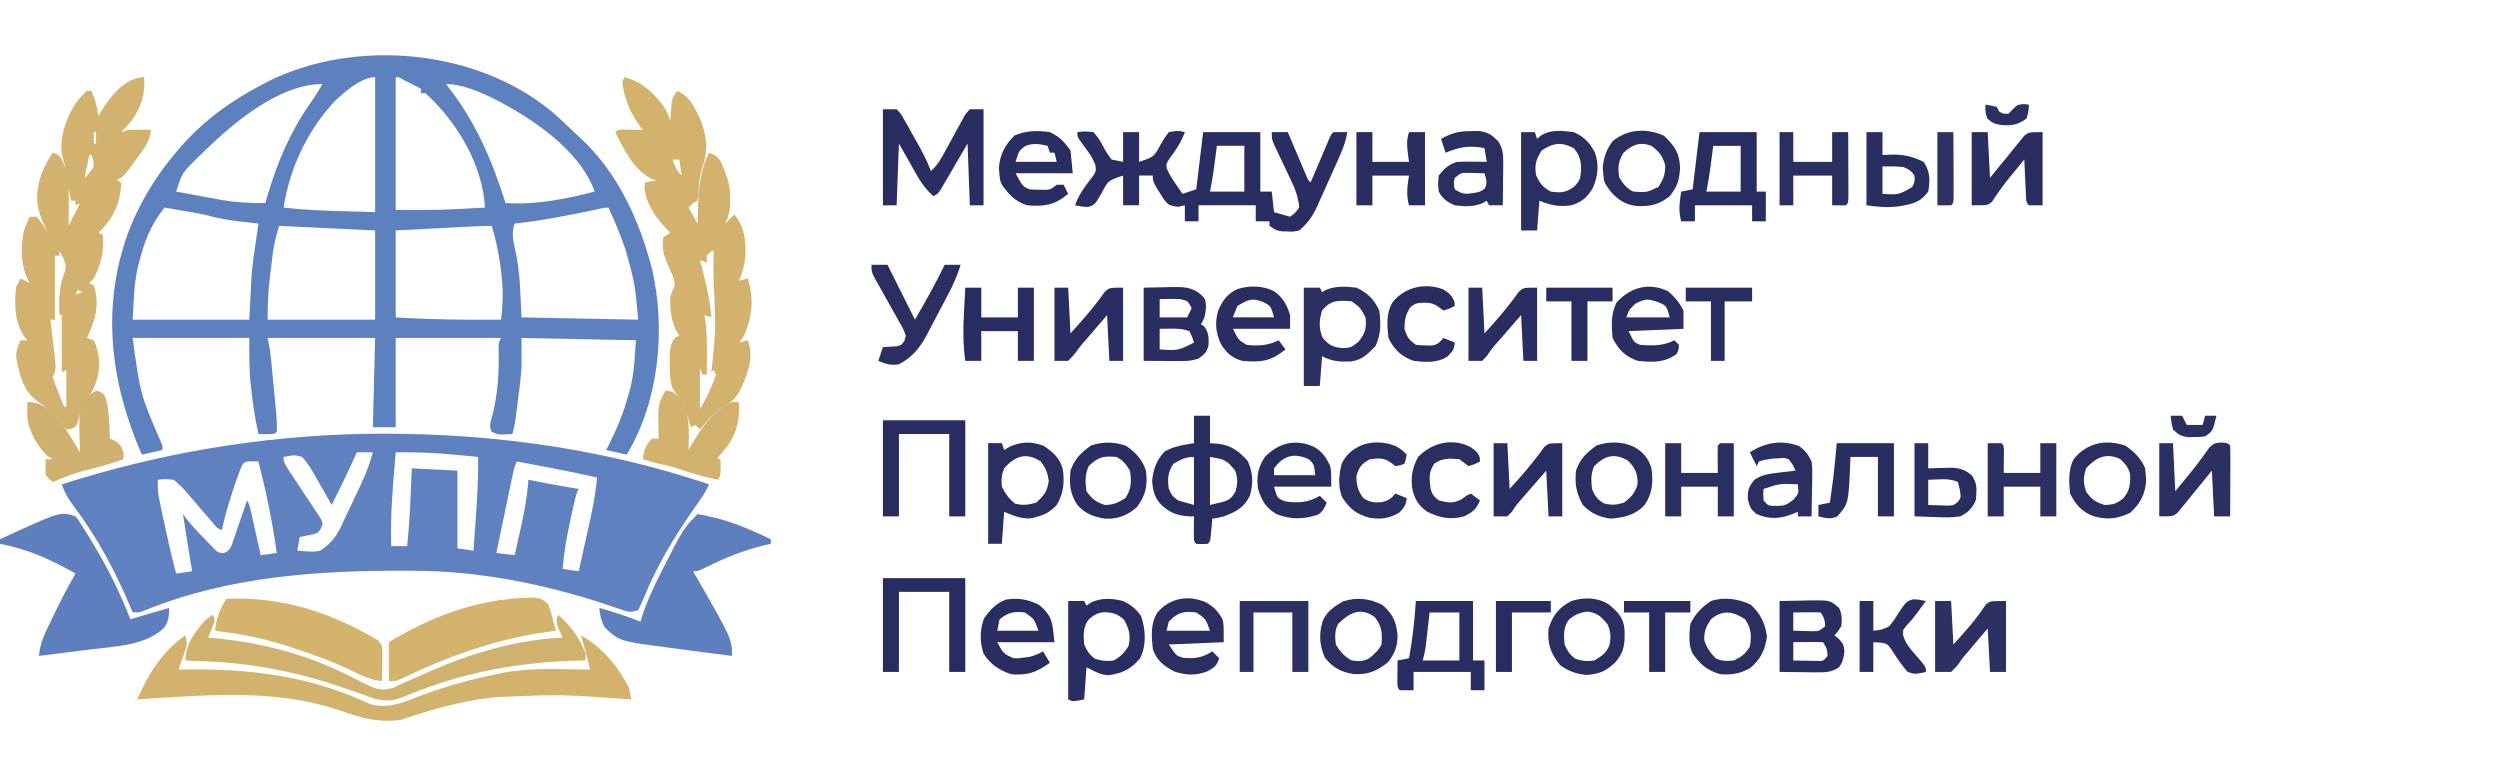 <svg width="102" height="32" viewBox="0 0 102 32" fill="none" xmlns="http://www.w3.org/2000/svg">
<path d="M22.538 4.573C22.875 4.866 23.196 5.173 23.518 5.483C23.585 5.544 23.652 5.606 23.721 5.669C25.129 6.989 25.992 8.783 26.504 10.616C26.536 10.729 26.568 10.843 26.601 10.959C27.172 13.432 26.892 16.354 25.571 18.549C25.294 18.487 25.016 18.425 24.731 18.362C24.773 18.281 24.814 18.201 24.857 18.118C25.191 17.452 25.459 16.79 25.652 16.07C25.671 16.002 25.69 15.933 25.71 15.863C25.881 15.19 25.892 14.604 25.944 13.882C23.634 13.836 23.634 13.836 21.278 13.789C21.278 14.189 21.278 14.59 21.278 15.002C21.264 15.208 21.245 15.413 21.22 15.618C21.208 15.717 21.195 15.817 21.183 15.92C21.17 16.019 21.157 16.119 21.144 16.221C21.125 16.375 21.125 16.375 21.106 16.532C21.004 17.343 21.004 17.343 20.905 17.709C20.32 17.742 20.32 17.742 20.059 17.615C19.939 17.359 20.017 17.195 20.094 16.933C20.319 16.047 20.368 15.116 20.342 14.207C20.345 13.976 20.345 13.976 20.438 13.789C19.021 13.789 17.605 13.789 16.145 13.789C16.145 14.99 16.145 16.191 16.145 17.429C15.837 17.429 15.529 17.429 15.212 17.429C15.243 16.227 15.273 15.026 15.305 13.789C13.858 13.789 12.41 13.789 10.919 13.789C10.95 13.943 10.98 14.097 11.012 14.256C11.038 14.476 11.061 14.697 11.083 14.918C11.089 14.98 11.095 15.043 11.101 15.107C11.114 15.238 11.126 15.37 11.139 15.501C11.158 15.701 11.178 15.902 11.197 16.102C11.21 16.23 11.222 16.358 11.234 16.487C11.245 16.602 11.257 16.718 11.268 16.837C11.288 17.099 11.305 17.353 11.292 17.615C11.199 17.709 11.199 17.709 10.866 17.714C10.761 17.712 10.655 17.71 10.546 17.709C10.409 17.111 10.321 16.515 10.254 15.906C10.246 15.836 10.238 15.765 10.229 15.692C10.162 15.049 10.172 14.447 10.172 13.789C8.602 13.789 7.031 13.789 5.413 13.789C5.723 16.094 5.723 16.094 6.626 18.175C6.626 18.237 6.626 18.298 6.626 18.362C6.21 18.454 6.21 18.454 5.786 18.549C4.467 15.52 4.1 12.364 5.326 9.236C5.772 8.173 6.353 7.208 7.093 6.323C7.209 6.184 7.209 6.184 7.328 6.042C8.288 4.929 9.434 4.104 10.732 3.43C10.816 3.386 10.9 3.342 10.987 3.297C14.553 1.557 19.446 2.002 22.538 4.573ZM16.145 3.15C16.145 4.936 16.145 6.722 16.145 8.563C17.967 8.571 17.967 8.571 19.785 8.469C19.696 6.72 18.638 4.964 17.358 3.803C17.297 3.803 17.235 3.803 17.172 3.803C17.172 3.742 17.172 3.68 17.172 3.617C17.018 3.539 16.864 3.461 16.711 3.383C16.625 3.34 16.54 3.297 16.452 3.252C16.264 3.143 16.264 3.143 16.145 3.15ZM13.646 4.139C12.538 5.338 11.817 6.862 11.572 8.469C12.368 8.566 13.163 8.592 13.964 8.615C14.406 8.629 14.849 8.642 15.305 8.656C15.305 6.839 15.305 5.022 15.305 3.15C14.729 3.15 14.039 3.768 13.646 4.139ZM18.198 3.43C18.23 3.47 18.262 3.51 18.294 3.551C19.411 4.991 20.086 6.557 20.625 8.283C21.851 8.366 23.079 8.122 24.264 7.816C23.638 6.086 21.653 4.785 20.07 3.986C19.499 3.72 18.831 3.43 18.198 3.43ZM8.207 6.294C8.118 6.38 8.118 6.38 8.028 6.469C7.433 7.055 7.433 7.055 7.186 7.816C7.513 7.877 7.839 7.937 8.166 7.997C8.258 8.014 8.349 8.031 8.444 8.049C9.441 8.235 9.441 8.235 10.452 8.289C10.524 8.288 10.595 8.287 10.668 8.286C10.72 8.285 10.772 8.284 10.826 8.283C10.852 8.192 10.878 8.102 10.905 8.009C11.316 6.618 11.834 5.387 12.67 4.196C12.845 3.946 13.006 3.694 13.159 3.43C11.331 3.43 9.415 5.105 8.207 6.294ZM6.719 8.469C6.156 9.142 5.878 9.884 5.669 10.727C5.654 10.786 5.639 10.845 5.623 10.906C5.459 11.623 5.46 12.284 5.413 13.042C6.983 13.042 8.554 13.042 10.172 13.042C10.203 12.426 10.234 11.81 10.266 11.176C10.309 10.792 10.353 10.414 10.412 10.033C10.431 9.898 10.431 9.898 10.451 9.761C10.482 9.548 10.513 9.336 10.546 9.123C10.447 9.111 10.347 9.1 10.245 9.088C10.112 9.073 9.979 9.057 9.846 9.041C9.781 9.034 9.716 9.026 9.649 9.019C9.255 8.971 8.88 8.898 8.497 8.797C8.157 8.712 7.811 8.656 7.466 8.598C7.394 8.585 7.321 8.573 7.247 8.56C7.071 8.53 6.895 8.499 6.719 8.469ZM24.261 8.565C23.176 8.788 22.099 9.003 20.998 9.123C20.829 9.555 20.983 10.004 21.072 10.441C21.23 11.286 21.231 12.063 21.278 12.949C22.849 12.98 24.419 13.011 26.037 13.042C25.907 11.584 25.907 11.584 25.536 10.231C25.509 10.152 25.481 10.074 25.453 9.993C25.27 9.473 25.055 8.97 24.824 8.469C24.635 8.469 24.445 8.527 24.261 8.565ZM11.386 9.216C11.264 9.642 11.171 9.986 11.119 10.414C11.107 10.513 11.095 10.613 11.083 10.715C11.071 10.817 11.059 10.919 11.047 11.024C11.028 11.176 11.028 11.176 11.009 11.331C10.94 11.914 10.919 12.448 10.919 13.042C12.366 13.042 13.814 13.042 15.305 13.042C15.305 11.841 15.305 10.64 15.305 9.403C14.012 9.341 12.718 9.28 11.386 9.216ZM18.961 9.257C18.841 9.263 18.841 9.263 18.718 9.269C18.461 9.283 18.204 9.296 17.947 9.309C17.773 9.318 17.599 9.327 17.425 9.336C16.998 9.358 16.572 9.381 16.145 9.403C16.145 10.573 16.145 11.743 16.145 12.949C17.578 13.041 19.003 13.053 20.438 13.042C20.52 12.425 20.535 11.853 20.461 11.234C20.453 11.158 20.444 11.082 20.436 11.003C20.363 10.394 20.241 9.805 20.065 9.216C19.696 9.216 19.329 9.238 18.961 9.257Z" fill="#5C81BE"/>
<path d="M5.88 3.15C5.937 3.817 5.753 4.399 5.357 4.942C5.225 5.096 5.086 5.244 4.946 5.39C5.039 5.359 5.131 5.329 5.226 5.297C5.388 5.29 5.549 5.289 5.71 5.291C5.794 5.292 5.879 5.293 5.965 5.294C6.029 5.295 6.093 5.296 6.16 5.297C6.115 5.77 5.88 6.065 5.605 6.434C5.563 6.493 5.52 6.552 5.477 6.612C5.04 7.21 5.04 7.21 4.76 7.35C4.852 7.396 4.852 7.396 4.946 7.443C4.921 8.217 4.673 8.815 4.135 9.383C4.075 9.439 4.075 9.439 4.013 9.496C4.105 9.543 4.105 9.543 4.2 9.59C4.243 10.262 4.138 10.762 3.826 11.363C3.765 11.425 3.703 11.486 3.64 11.55C3.732 11.596 3.732 11.596 3.826 11.643C4.083 12.413 3.885 13.079 3.546 13.789C3.639 13.82 3.731 13.851 3.826 13.883C4.098 14.454 4.104 15.081 3.896 15.673C3.797 15.91 3.693 16.088 3.546 16.303C3.342 16.616 3.256 16.897 3.164 17.256C3.08 17.429 3.08 17.429 2.884 17.5C2.826 17.507 2.767 17.515 2.707 17.522C2.661 17.468 2.616 17.414 2.569 17.358C2.256 16.993 1.963 16.667 1.563 16.396C0.936 15.946 0.804 15.323 0.663 14.593C0.652 14.311 0.719 14.135 0.84 13.883C0.932 13.883 1.025 13.883 1.12 13.883C1.078 13.835 1.035 13.786 0.992 13.737C0.593 13.138 0.586 12.435 0.653 11.736C0.748 11.516 0.748 11.516 0.84 11.363C0.963 11.425 1.086 11.486 1.213 11.55C1.184 11.496 1.156 11.442 1.126 11.386C0.837 10.774 0.83 9.993 0.996 9.344C1.061 9.174 1.136 9.008 1.213 8.843C1.306 8.843 1.398 8.843 1.493 8.843C1.623 8.986 1.623 8.986 1.744 9.17C1.785 9.23 1.826 9.291 1.868 9.354C1.898 9.401 1.929 9.448 1.96 9.496C1.926 9.43 1.893 9.363 1.858 9.295C1.466 8.486 1.413 7.968 1.686 7.112C1.808 6.793 1.965 6.518 2.147 6.23C2.427 6.323 2.427 6.323 2.578 6.621C2.821 7.2 2.812 7.795 2.806 8.412C2.805 8.489 2.805 8.567 2.804 8.647C2.803 8.837 2.802 9.027 2.8 9.216C2.954 8.908 3.108 8.601 3.266 8.283C3.174 8.329 3.174 8.329 3.08 8.377C3.08 8.315 3.08 8.253 3.08 8.19C3.018 8.19 2.957 8.19 2.893 8.19C2.874 8.079 2.855 7.967 2.835 7.853C2.81 7.706 2.784 7.56 2.759 7.414C2.746 7.341 2.734 7.267 2.721 7.192C2.702 7.086 2.702 7.086 2.684 6.978C2.672 6.913 2.661 6.848 2.649 6.781C2.613 6.584 2.613 6.584 2.52 6.323C2.433 5.541 2.701 4.792 3.136 4.141C3.284 3.961 3.284 3.961 3.546 3.71C3.608 3.71 3.67 3.71 3.733 3.71C3.883 4.051 3.962 4.368 4.013 4.737C4.059 4.657 4.059 4.657 4.106 4.576C4.48 3.97 5.088 3.15 5.88 3.15ZM3.826 5.39C3.826 5.544 3.826 5.698 3.826 5.857C3.857 5.857 3.888 5.857 3.92 5.857C3.92 5.703 3.92 5.549 3.92 5.39C3.889 5.39 3.858 5.39 3.826 5.39ZM3.733 5.95C3.826 6.23 3.826 6.23 3.826 6.23L3.733 5.95ZM3.64 6.323C3.578 6.631 3.517 6.939 3.453 7.257C3.655 7.052 3.655 7.052 3.826 6.79C3.814 6.533 3.814 6.533 3.733 6.323C3.702 6.323 3.671 6.323 3.64 6.323ZM3.36 7.257C3.453 7.443 3.453 7.443 3.453 7.443L3.36 7.257ZM3.173 7.723C3.266 7.91 3.266 7.91 3.266 7.91L3.173 7.723ZM2.613 9.496C2.707 9.776 2.707 9.776 2.707 9.776L2.613 9.496ZM2.053 9.776C2.147 10.056 2.147 10.056 2.147 10.056L2.053 9.776ZM2.52 9.963C2.613 10.15 2.613 10.15 2.613 10.15L2.52 9.963ZM2.147 10.15C2.24 10.43 2.24 10.43 2.24 10.43L2.147 10.15ZM2.427 10.243C2.427 10.305 2.427 10.366 2.427 10.43C2.365 10.43 2.303 10.43 2.24 10.43C2.24 11.292 2.24 12.154 2.24 13.043C2.178 13.043 2.117 13.043 2.053 13.043C2.067 13.151 2.08 13.259 2.094 13.37C2.112 13.514 2.129 13.657 2.147 13.801C2.155 13.872 2.164 13.943 2.174 14.016C2.3 15.068 2.3 15.068 2.147 15.376C2.215 15.585 2.292 15.79 2.374 15.994C2.44 16.16 2.44 16.16 2.508 16.33C2.543 16.416 2.577 16.501 2.613 16.589C2.644 16.589 2.675 16.589 2.707 16.589C2.707 16.096 2.707 15.604 2.707 15.096C2.614 15.142 2.614 15.142 2.52 15.189C2.52 14.419 2.52 13.649 2.52 12.856C2.489 12.856 2.458 12.856 2.427 12.856C2.397 12.211 2.403 11.669 2.654 11.068C2.747 10.762 2.566 10.512 2.427 10.243ZM1.493 11.829C1.587 12.016 1.587 12.016 1.587 12.016L1.493 11.829ZM3.173 11.829C3.142 11.891 3.112 11.953 3.08 12.016C3.172 11.985 3.265 11.955 3.36 11.923C3.298 11.892 3.237 11.861 3.173 11.829ZM2.52 12.669C2.613 12.856 2.613 12.856 2.613 12.856L2.52 12.669ZM2.986 14.256C2.986 14.536 2.986 14.536 2.986 14.536V14.256ZM2.8 14.536C2.893 14.723 2.893 14.723 2.893 14.723L2.8 14.536ZM2.707 14.816C2.8 15.002 2.8 15.002 2.8 15.002L2.707 14.816ZM2.053 15.002C2.147 15.189 2.147 15.189 2.147 15.189L2.053 15.002ZM2.707 16.682C2.8 16.869 2.8 16.869 2.8 16.869L2.707 16.682ZM2.8 17.056C2.893 17.336 2.893 17.336 2.893 17.336L2.8 17.056Z" fill="#D2B26E"/>
<path d="M25.477 3.15C26.193 3.311 26.751 3.863 27.157 4.457C27.274 4.719 27.274 4.719 27.344 4.924C27.349 4.859 27.353 4.795 27.358 4.729C27.365 4.645 27.372 4.561 27.379 4.474C27.386 4.391 27.392 4.308 27.399 4.222C27.437 3.99 27.437 3.99 27.624 3.71C28.137 3.914 28.321 4.356 28.557 4.83C28.86 5.601 28.908 6.152 28.625 6.928C28.524 7.277 28.509 7.624 28.493 7.986C28.478 8.087 28.478 8.087 28.464 8.19C28.372 8.236 28.372 8.236 28.277 8.283C28.216 8.345 28.154 8.406 28.091 8.47C28.214 8.685 28.337 8.901 28.464 9.123C28.468 8.939 28.468 8.939 28.471 8.751C28.497 7.855 28.526 7.051 28.93 6.23C29.172 6.324 29.284 6.383 29.419 6.609C29.448 6.682 29.478 6.755 29.508 6.831C29.538 6.904 29.568 6.977 29.599 7.052C29.737 7.415 29.785 7.697 29.788 8.085C29.789 8.181 29.791 8.277 29.792 8.376C29.77 8.662 29.704 8.865 29.584 9.123C29.707 9 29.83 8.877 29.957 8.75C30.392 9.273 30.456 9.888 30.4 10.552C30.358 10.877 30.292 11.161 30.144 11.456C30.328 11.41 30.328 11.41 30.517 11.363C30.75 12.187 30.712 12.871 30.371 13.661C30.237 13.883 30.237 13.883 30.144 13.976C30.328 13.93 30.328 13.93 30.517 13.883C30.755 14.595 30.53 15.178 30.237 15.842C30.055 16.197 29.898 16.377 29.555 16.577C29.133 16.842 28.862 17.131 28.557 17.522C28.465 17.43 28.465 17.43 28.371 17.336C28.309 17.366 28.247 17.397 28.184 17.429C28.161 17.354 28.139 17.278 28.115 17.2C27.885 16.464 27.885 16.464 27.437 15.842C27.327 15.512 27.327 15.212 27.326 14.868C27.325 14.745 27.324 14.622 27.323 14.495C27.342 14.194 27.36 14.033 27.531 13.789C27.623 13.743 27.623 13.743 27.717 13.696C27.673 13.625 27.629 13.553 27.583 13.48C27.371 13.056 27.33 12.579 27.344 12.11C27.401 11.952 27.463 11.796 27.531 11.643C27.531 11.37 27.409 11.173 27.297 10.925C27.11 10.482 26.981 10.161 27.064 9.683C27.203 9.591 27.203 9.591 27.344 9.496C27.301 9.452 27.258 9.408 27.214 9.363C26.743 8.854 26.352 8.334 26.294 7.624C26.302 7.564 26.309 7.505 26.317 7.443C26.548 7.397 26.548 7.397 26.784 7.35C26.721 7.335 26.657 7.319 26.592 7.303C25.843 6.921 25.467 6.113 25.104 5.39C25.198 5.297 25.198 5.297 25.431 5.288C25.525 5.289 25.62 5.29 25.717 5.291C25.811 5.292 25.906 5.293 26.003 5.294C26.112 5.295 26.112 5.295 26.224 5.297C26.187 5.249 26.15 5.202 26.111 5.152C25.7 4.588 25.481 4.032 25.384 3.337C25.415 3.275 25.446 3.214 25.477 3.15ZM27.437 5.67C27.531 6.043 27.531 6.043 27.531 6.043L27.437 5.67ZM27.531 6.137C27.624 6.417 27.624 6.417 27.624 6.417L27.531 6.137ZM27.437 6.51C27.538 6.782 27.603 6.956 27.811 7.163C27.78 6.948 27.749 6.732 27.717 6.51C27.625 6.51 27.532 6.51 27.437 6.51ZM27.811 7.163C27.904 7.35 27.904 7.35 27.904 7.35L27.811 7.163ZM27.904 7.35C27.997 7.537 27.997 7.537 27.997 7.537L27.904 7.35ZM28.091 7.817C28.184 8.003 28.184 8.003 28.184 8.003L28.091 7.817ZM28.557 9.31C28.651 9.59 28.651 9.59 28.651 9.59L28.557 9.31ZM29.21 9.683C29.304 9.963 29.304 9.963 29.304 9.963L29.21 9.683ZM29.117 9.963C29.21 10.243 29.21 10.243 29.21 10.243L29.117 9.963ZM28.744 10.15C28.837 10.43 28.837 10.43 28.837 10.43L28.744 10.15ZM29.024 10.243C28.962 10.305 28.901 10.366 28.837 10.43C28.837 10.522 28.837 10.614 28.837 10.71C28.745 10.679 28.652 10.648 28.557 10.616C28.583 10.714 28.609 10.812 28.636 10.913C28.812 11.592 28.974 12.248 29.024 12.949C28.931 12.919 28.839 12.888 28.744 12.856C28.759 12.962 28.775 13.068 28.791 13.177C28.87 13.875 28.845 14.581 28.837 15.283C28.776 15.283 28.714 15.283 28.651 15.283C28.604 15.144 28.604 15.144 28.557 15.002C28.557 15.557 28.557 16.111 28.557 16.682C28.742 16.406 28.865 16.142 28.995 15.837C29.037 15.737 29.08 15.638 29.124 15.536C29.153 15.452 29.181 15.369 29.21 15.283C29.18 15.221 29.149 15.159 29.117 15.096C29.071 15.142 29.071 15.142 29.024 15.189C29.03 15.131 29.036 15.073 29.043 15.013C29.197 13.533 29.197 13.533 29.145 12.051C29.092 11.45 29.11 10.846 29.117 10.243C29.086 10.243 29.056 10.243 29.024 10.243ZM28.464 10.43C28.557 10.616 28.557 10.616 28.557 10.616L28.464 10.43ZM29.864 11.643C29.864 11.923 29.864 11.923 29.864 11.923V11.643ZM28.277 14.349C28.371 14.536 28.371 14.536 28.371 14.536L28.277 14.349ZM28.371 14.536C28.464 14.723 28.464 14.723 28.464 14.723L28.371 14.536ZM28.464 14.723C28.557 14.909 28.557 14.909 28.557 14.909L28.464 14.723ZM29.21 14.909C29.304 15.096 29.304 15.096 29.304 15.096L29.21 14.909ZM28.464 16.776C28.557 16.962 28.557 16.962 28.557 16.962L28.464 16.776Z" fill="#D2B26D"/>
<path d="M7.559 25.922C7.679 26.282 7.597 26.426 7.472 26.779C7.436 26.881 7.401 26.982 7.364 27.087C7.336 27.164 7.308 27.242 7.279 27.322C7.379 27.32 7.379 27.32 7.481 27.317C10.13 27.267 12.669 27.572 15.092 28.724C15.834 28.943 16.505 28.645 17.195 28.372C18.198 27.991 19.201 27.721 20.251 27.508C20.358 27.485 20.465 27.462 20.576 27.439C21.725 27.232 22.915 27.305 24.078 27.322C23.939 26.76 23.939 26.76 23.786 26.202C23.745 26.063 23.745 26.063 23.704 25.922C24.572 26.409 25.215 27.187 25.664 28.068C25.698 28.223 25.729 28.379 25.757 28.535C25.607 28.526 25.607 28.526 25.453 28.516C22.851 28.328 22.851 28.328 20.251 28.442C20.18 28.449 20.108 28.457 20.035 28.465C18.755 28.614 17.551 28.968 16.332 29.375C15.574 29.47 14.957 29.351 14.243 29.112C14.167 29.087 14.09 29.061 14.011 29.035C13.897 28.996 13.897 28.996 13.78 28.957C11.651 28.248 9.307 28.294 7.093 28.442C6.936 28.451 6.779 28.46 6.622 28.469C6.281 28.489 5.94 28.511 5.599 28.535C6.061 27.487 6.599 26.599 7.559 25.922Z" fill="#D2B26D"/>
<path d="M43.955 5.39C44.258 5.355 44.258 5.355 44.609 5.39C44.819 5.632 44.819 5.632 44.994 5.944C45.16 6.253 45.16 6.253 45.355 6.51C45.586 6.556 45.586 6.556 45.822 6.603C45.822 6.203 45.822 5.802 45.822 5.39C46.037 5.39 46.253 5.39 46.475 5.39C46.475 5.79 46.475 6.191 46.475 6.603C47.082 6.401 47.082 6.401 47.356 5.892C47.519 5.612 47.519 5.612 47.688 5.39C48.056 5.326 48.056 5.326 48.342 5.39C48.189 5.813 47.968 6.133 47.702 6.493C47.578 6.686 47.578 6.686 47.607 6.881C47.706 7.112 47.831 7.306 47.974 7.513C48.025 7.588 48.076 7.662 48.129 7.739C48.168 7.795 48.208 7.852 48.248 7.91C48.433 7.848 48.618 7.786 48.808 7.723C48.947 6.568 48.947 6.568 49.088 5.39C49.858 5.39 50.628 5.39 51.421 5.39C51.421 6.191 51.421 6.991 51.421 7.816C51.575 7.816 51.729 7.816 51.888 7.816C51.934 8.232 51.934 8.232 51.981 8.656C52.197 8.718 52.412 8.779 52.635 8.843C52.839 8.693 52.839 8.693 53.008 8.47C52.975 8.063 52.855 7.74 52.681 7.375C52.635 7.277 52.589 7.179 52.541 7.078C52.493 6.977 52.445 6.876 52.395 6.772C52.3 6.571 52.204 6.369 52.109 6.167C52.067 6.079 52.024 5.99 51.981 5.898C51.888 5.67 51.888 5.67 51.888 5.39C52.103 5.39 52.319 5.39 52.541 5.39C52.566 5.449 52.591 5.508 52.617 5.568C52.729 5.834 52.842 6.099 52.955 6.364C52.995 6.457 53.034 6.549 53.074 6.645C53.112 6.733 53.15 6.821 53.188 6.912C53.223 6.994 53.258 7.075 53.293 7.159C53.366 7.345 53.366 7.345 53.474 7.443C53.499 7.384 53.524 7.325 53.55 7.265C53.663 6.999 53.776 6.734 53.889 6.469C53.928 6.376 53.967 6.284 54.008 6.188C54.045 6.1 54.083 6.012 54.121 5.921C54.173 5.799 54.173 5.799 54.227 5.674C54.314 5.483 54.314 5.483 54.408 5.39C54.594 5.386 54.781 5.386 54.968 5.39C54.906 5.81 54.749 6.175 54.575 6.559C54.545 6.626 54.516 6.693 54.485 6.761C54.422 6.902 54.358 7.042 54.295 7.182C54.198 7.395 54.103 7.609 54.008 7.823C53.947 7.96 53.885 8.097 53.823 8.233C53.795 8.297 53.767 8.36 53.738 8.426C53.554 8.827 53.35 9.112 53.008 9.403C52.768 9.455 52.768 9.455 52.529 9.444C52.45 9.442 52.371 9.44 52.29 9.437C52.075 9.403 52.075 9.403 51.795 9.216C51.795 9.155 51.795 9.093 51.795 9.03C51.61 9.03 51.425 9.03 51.235 9.03C51.235 8.814 51.235 8.598 51.235 8.376C50.465 8.376 49.695 8.376 48.901 8.376C48.901 8.592 48.901 8.807 48.901 9.03C48.717 9.03 48.532 9.03 48.342 9.03C48.342 8.814 48.342 8.598 48.342 8.376C48.247 8.397 48.153 8.419 48.056 8.44C47.688 8.376 47.688 8.376 47.499 8.154C47.035 7.427 47.035 7.427 47.035 7.163C46.85 7.163 46.666 7.163 46.475 7.163C46.475 7.563 46.475 7.964 46.475 8.376C46.26 8.376 46.044 8.376 45.822 8.376C45.822 7.976 45.822 7.576 45.822 7.163C45.215 7.364 45.215 7.364 44.947 7.875C44.665 8.358 44.665 8.358 44.401 8.444C44.194 8.44 44.194 8.44 43.862 8.376C44.023 7.92 44.279 7.588 44.575 7.21C44.722 6.987 44.722 6.987 44.695 6.744C44.593 6.466 44.454 6.263 44.276 6.026C43.955 5.595 43.955 5.595 43.955 5.39ZM49.648 5.95C49.636 6.045 49.623 6.141 49.611 6.24C49.594 6.367 49.577 6.494 49.561 6.621C49.553 6.683 49.544 6.746 49.536 6.811C49.491 7.15 49.435 7.48 49.368 7.816C49.83 7.816 50.292 7.816 50.768 7.816C50.768 7.2 50.768 6.584 50.768 5.95C50.398 5.95 50.029 5.95 49.648 5.95Z" fill="#292D61"/>
<path d="M28.464 20.975C28.688 21.014 28.903 21.06 29.123 21.115C29.189 21.131 29.255 21.147 29.323 21.164C30.068 21.36 30.756 21.672 31.45 22.001C31.45 22.063 31.45 22.124 31.45 22.188C31.326 22.215 31.326 22.215 31.2 22.243C30.335 22.452 29.576 22.761 28.78 23.157C28.464 23.308 28.464 23.308 28.277 23.308C28.337 23.411 28.397 23.513 28.458 23.619C29.864 26.072 29.864 26.072 29.864 26.761C29.147 26.672 28.432 26.579 27.716 26.482C27.57 26.462 27.423 26.442 27.276 26.423C25.282 26.165 25.282 26.165 24.678 25.606C24.529 25.333 24.48 25.109 24.451 24.801C25.021 24.966 25.578 25.146 26.131 25.361C26.145 25.312 26.16 25.263 26.175 25.212C26.361 24.623 26.606 24.08 26.883 23.529C26.928 23.44 26.972 23.351 27.018 23.259C27.894 21.544 27.894 21.544 28.464 20.975Z" fill="#5E7FBE"/>
<path d="M3.08 21.068C3.21 21.23 3.21 21.23 3.343 21.444C3.392 21.523 3.442 21.602 3.493 21.683C3.571 21.812 3.571 21.812 3.651 21.943C3.705 22.03 3.759 22.118 3.814 22.208C4.403 23.183 4.908 24.205 5.319 25.268C5.379 25.25 5.439 25.232 5.501 25.213C5.968 25.072 6.436 24.934 6.906 24.801C6.9 25.109 6.883 25.358 6.697 25.613C5.924 26.347 4.719 26.368 3.715 26.493C3.592 26.509 3.468 26.524 3.344 26.54C3.007 26.584 2.67 26.626 2.333 26.668C2.18 26.687 2.027 26.706 1.873 26.725C1.779 26.737 1.684 26.749 1.587 26.761C1.635 26.196 1.878 25.74 2.123 25.239C2.163 25.155 2.203 25.071 2.245 24.984C2.505 24.446 2.783 23.921 3.08 23.401C2.087 22.835 1.134 22.402 0 22.188C0 22.127 0 22.065 0 22.001C2.463 20.863 2.463 20.863 3.08 21.068Z" fill="#5E7FBE"/>
<path d="M8.679 25.081C8.773 25.268 8.773 25.268 8.72 25.449C8.693 25.516 8.666 25.584 8.638 25.653C8.612 25.72 8.585 25.788 8.557 25.858C8.536 25.909 8.514 25.961 8.493 26.014C8.584 26.022 8.676 26.03 8.771 26.039C10.612 26.218 12.389 26.662 14.051 27.48C14.142 27.524 14.233 27.568 14.326 27.613C14.504 27.7 14.682 27.79 14.857 27.882C15.266 28.081 15.556 28.216 16.002 28.075C16.145 28.014 16.286 27.949 16.425 27.881C16.591 27.809 16.758 27.737 16.924 27.666C17.102 27.586 17.28 27.506 17.457 27.426C19.202 26.658 21.04 26.102 22.958 26.014C22.91 25.912 22.861 25.81 22.812 25.705C22.678 25.361 22.678 25.361 22.771 25.081C23.294 25.536 23.644 26.016 23.891 26.668C23.891 26.76 23.891 26.852 23.891 26.948C23.708 26.951 23.708 26.951 23.521 26.955C21.33 27.016 19.185 27.375 17.134 28.165C17.051 28.196 16.969 28.228 16.883 28.26C16.727 28.32 16.572 28.383 16.418 28.448C15.811 28.683 15.432 28.58 14.839 28.347C14.671 28.289 14.504 28.231 14.336 28.173C14.25 28.143 14.163 28.112 14.074 28.081C12.247 27.445 10.417 27.07 8.487 26.988C8.352 26.982 8.352 26.982 8.215 26.976C7.996 26.966 7.778 26.957 7.559 26.948C7.601 26.444 7.708 26.153 8.014 25.752C8.079 25.665 8.145 25.577 8.212 25.488C8.399 25.268 8.399 25.268 8.679 25.081Z" fill="#D1B16E"/>
<path d="M9.239 24.428C11.496 24.34 13.461 24.967 15.398 26.108C15.585 26.295 15.585 26.295 15.603 26.64C15.602 26.777 15.6 26.915 15.597 27.053C15.596 27.123 15.595 27.194 15.594 27.266C15.592 27.44 15.588 27.614 15.585 27.788C15.121 27.737 14.763 27.579 14.354 27.368C13.634 27.013 12.894 26.745 12.132 26.493C12.025 26.457 11.918 26.422 11.808 26.385C11.001 26.123 10.214 25.931 9.373 25.816C9.259 25.801 9.146 25.785 9.028 25.769C8.902 25.752 8.902 25.752 8.772 25.735C8.834 25.192 8.952 24.881 9.239 24.428Z" fill="#D4B36D"/>
<path d="M21.134 24.403C22.045 24.362 22.045 24.362 22.375 24.661C22.502 25.017 22.588 25.368 22.678 25.734C22.52 25.755 22.52 25.755 22.359 25.776C20.213 26.074 18.28 26.776 16.335 27.712C16.145 27.788 16.145 27.788 15.865 27.788C15.865 27.264 15.865 26.741 15.865 26.201C17.511 25.203 19.2 24.552 21.134 24.403Z" fill="#D4B36D"/>
<path d="M48.715 16.963C48.931 16.963 49.146 16.963 49.368 16.963C49.368 17.332 49.368 17.702 49.368 18.083C49.48 18.09 49.592 18.098 49.707 18.106C50.234 18.174 50.542 18.403 50.897 18.794C51.127 19.272 51.145 19.725 50.99 20.235C50.764 20.704 50.407 20.897 49.928 21.069C49.648 21.139 49.648 21.139 49.462 21.163C49.453 21.262 49.453 21.262 49.445 21.363C49.437 21.449 49.429 21.535 49.421 21.623C49.41 21.752 49.41 21.752 49.398 21.882C49.368 22.096 49.368 22.096 49.275 22.189C49.042 22.201 49.042 22.201 48.808 22.189C48.715 22.096 48.715 22.096 48.706 21.862C48.707 21.768 48.708 21.674 48.709 21.577C48.71 21.482 48.711 21.388 48.712 21.29C48.713 21.217 48.714 21.144 48.715 21.069C48.662 21.069 48.609 21.069 48.554 21.068C48.03 21.042 47.728 20.934 47.35 20.566C47.092 20.264 47.042 20.025 47.006 19.634C47.048 19.145 47.179 18.795 47.508 18.427C47.9 18.202 48.269 18.154 48.715 18.083C48.715 17.713 48.715 17.344 48.715 16.963ZM47.875 18.923C47.645 19.268 47.627 19.548 47.688 19.949C47.82 20.228 47.82 20.228 48.062 20.416C48.277 20.477 48.493 20.539 48.715 20.602C48.715 19.956 48.715 19.309 48.715 18.643C48.365 18.643 48.177 18.749 47.875 18.923ZM49.368 18.643C49.368 19.29 49.368 19.936 49.368 20.602C50.171 20.423 50.171 20.423 50.407 20.06C50.501 19.716 50.51 19.541 50.395 19.203C50.055 18.765 49.944 18.739 49.368 18.643Z" fill="#292D60"/>
<path d="M36.023 4.457C36.208 4.457 36.392 4.457 36.583 4.457C36.755 4.638 36.755 4.638 36.896 4.89C36.949 4.98 37.001 5.071 37.054 5.164C37.107 5.26 37.159 5.356 37.213 5.454C37.267 5.548 37.32 5.642 37.376 5.739C37.605 6.145 37.817 6.541 37.983 6.977C38.246 6.744 38.391 6.487 38.556 6.18C38.612 6.079 38.667 5.979 38.724 5.876C38.841 5.665 38.956 5.452 39.069 5.24C39.125 5.14 39.181 5.04 39.239 4.937C39.289 4.845 39.339 4.753 39.39 4.658C39.449 4.592 39.508 4.525 39.569 4.457C39.754 4.457 39.939 4.457 40.129 4.457C40.129 5.75 40.129 7.044 40.129 8.377C39.944 8.377 39.76 8.377 39.569 8.377C39.538 7.545 39.508 6.714 39.476 5.857C39.084 6.528 39.084 6.528 38.694 7.2C38.645 7.283 38.597 7.366 38.546 7.452C38.496 7.537 38.447 7.623 38.395 7.711C38.263 7.91 38.263 7.91 38.076 8.003C37.813 7.756 37.62 7.52 37.442 7.206C37.381 7.099 37.381 7.099 37.318 6.99C37.268 6.901 37.218 6.812 37.166 6.72C37.005 6.435 36.843 6.15 36.676 5.857C36.645 6.688 36.615 7.52 36.583 8.377C36.398 8.377 36.213 8.377 36.023 8.377C36.023 7.083 36.023 5.79 36.023 4.457Z" fill="#292D61"/>
<path d="M3.92 15.935C4.2 16.029 4.2 16.029 4.307 16.232C4.392 16.516 4.425 16.772 4.445 17.067C4.452 17.164 4.459 17.26 4.466 17.36C4.475 17.538 4.48 17.717 4.48 17.895C4.537 17.918 4.595 17.942 4.655 17.965C4.89 18.104 4.947 18.202 5.04 18.455C5.04 18.548 5.04 18.64 5.04 18.735C4.578 18.897 4.122 19.037 3.646 19.149C3.123 19.275 2.638 19.454 2.147 19.669C2.008 19.55 2.008 19.55 1.867 19.389C1.849 19.044 1.849 19.044 1.867 18.735C1.959 18.735 2.051 18.735 2.147 18.735C2.079 18.693 2.012 18.651 1.942 18.607C1.522 18.214 1.139 17.548 1.111 16.958C1.114 16.773 1.117 16.587 1.12 16.402C1.611 16.414 1.876 16.6 2.224 16.92C2.636 17.386 2.948 17.924 3.266 18.455C3.262 18.349 3.258 18.244 3.253 18.134C3.213 16.72 3.213 16.72 3.64 16.122C3.732 16.061 3.824 15.999 3.92 15.935ZM4.013 18.549C4.106 18.735 4.106 18.735 4.106 18.735L4.013 18.549Z" fill="#D0B06E"/>
<path d="M27.157 15.935C27.434 15.965 27.529 16.027 27.729 16.227C28.169 16.902 28.112 17.579 28.091 18.362C28.126 18.301 28.161 18.24 28.197 18.177C28.64 17.42 29.045 16.789 29.864 16.402C29.956 16.402 30.049 16.402 30.144 16.402C30.195 17.203 30.034 17.788 29.514 18.409C29.445 18.486 29.375 18.563 29.304 18.642C29.304 18.673 29.304 18.703 29.304 18.735C29.335 18.735 29.365 18.735 29.397 18.735C29.409 19.365 29.409 19.365 29.304 19.575C28.719 19.458 28.168 19.297 27.605 19.099C27.363 19.021 27.127 18.969 26.877 18.922C26.659 18.861 26.441 18.799 26.224 18.735C26.273 18.383 26.348 18.154 26.597 17.895C26.69 17.895 26.782 17.895 26.877 17.895C26.874 17.809 26.871 17.722 26.867 17.633C26.843 16.487 26.843 16.487 27.157 15.935ZM26.971 18.082C27.064 18.269 27.064 18.269 27.064 18.269L26.971 18.082ZM27.064 18.269C27.157 18.455 27.157 18.455 27.157 18.455L27.064 18.269ZM27.157 18.455C27.251 18.642 27.251 18.642 27.251 18.642L27.157 18.455ZM27.904 18.455C27.997 18.642 27.997 18.642 27.997 18.642L27.904 18.455ZM27.811 18.735C27.904 18.922 27.904 18.922 27.904 18.922L27.811 18.735Z" fill="#D2B26D"/>
<path d="M69.34 5.391C70.109 5.391 70.879 5.391 71.673 5.391C71.673 6.191 71.673 6.992 71.673 7.817C71.796 7.817 71.919 7.817 72.046 7.817C72.046 8.217 72.046 8.618 72.046 9.03C71.861 9.03 71.676 9.03 71.486 9.03C71.486 8.815 71.486 8.599 71.486 8.377C70.716 8.377 69.946 8.377 69.153 8.377C69.153 8.593 69.153 8.808 69.153 9.03C68.968 9.03 68.783 9.03 68.593 9.03C68.472 8.6 68.527 8.252 68.593 7.817C68.747 7.786 68.901 7.755 69.06 7.724C69.152 6.954 69.244 6.184 69.34 5.391ZM69.9 5.951C69.887 6.046 69.875 6.142 69.862 6.24C69.845 6.367 69.829 6.494 69.812 6.621C69.804 6.684 69.796 6.747 69.787 6.812C69.743 7.151 69.687 7.481 69.62 7.817C70.082 7.817 70.543 7.817 71.019 7.817C71.019 7.201 71.019 6.585 71.019 5.951C70.65 5.951 70.28 5.951 69.9 5.951Z" fill="#282C60"/>
<path d="M36.023 17.148C37.132 17.148 38.24 17.148 39.383 17.148C39.383 18.442 39.383 19.735 39.383 21.068C39.167 21.068 38.952 21.068 38.729 21.068C38.729 19.959 38.729 18.851 38.729 17.708C38.052 17.708 37.374 17.708 36.676 17.708C36.676 18.817 36.676 19.926 36.676 21.068C36.461 21.068 36.245 21.068 36.023 21.068C36.023 19.775 36.023 18.481 36.023 17.148Z" fill="#282C60"/>
<path d="M45.822 24.521C46.162 24.688 46.334 24.83 46.557 25.134C46.739 25.692 46.784 26.308 46.522 26.849C46.152 27.302 45.781 27.479 45.203 27.549C44.889 27.508 44.889 27.508 44.329 27.228C44.298 27.659 44.267 28.09 44.235 28.534C43.769 28.628 43.769 28.628 43.582 28.534C43.582 27.21 43.582 25.886 43.582 24.521C43.798 24.521 44.013 24.521 44.235 24.521C44.266 24.583 44.297 24.645 44.329 24.708C44.402 24.66 44.475 24.612 44.55 24.562C45.003 24.383 45.352 24.41 45.822 24.521ZM44.422 25.268C44.182 25.587 44.201 25.907 44.235 26.295C44.354 26.561 44.448 26.713 44.684 26.884C44.96 26.97 45.161 26.983 45.449 26.948C45.727 26.777 45.88 26.635 46.043 26.353C46.143 25.935 46.069 25.657 45.863 25.286C45.593 25.044 45.426 24.998 45.072 24.975C44.791 24.995 44.634 25.087 44.422 25.268Z" fill="#292D61"/>
<path d="M36.023 23.588C37.132 23.588 38.24 23.588 39.383 23.588C39.383 24.851 39.383 26.113 39.383 27.414C39.167 27.414 38.952 27.414 38.729 27.414C38.729 26.336 38.729 25.258 38.729 24.148C38.052 24.148 37.374 24.148 36.676 24.148C36.676 25.226 36.676 26.304 36.676 27.414C36.461 27.414 36.245 27.414 36.023 27.414C36.023 26.151 36.023 24.889 36.023 23.588Z" fill="#282C60"/>
<path d="M53.195 11.736C53.41 11.736 53.626 11.736 53.848 11.736C53.879 11.797 53.909 11.859 53.941 11.922C53.992 11.892 54.044 11.862 54.096 11.831C54.496 11.656 54.914 11.686 55.341 11.736C55.795 11.95 56.063 12.213 56.274 12.669C56.345 13.191 56.346 13.633 56.123 14.115C55.803 14.451 55.568 14.696 55.09 14.751C54.627 14.761 54.364 14.747 53.941 14.535C53.91 14.936 53.88 15.336 53.848 15.748C53.632 15.748 53.417 15.748 53.195 15.748C53.195 14.424 53.195 13.1 53.195 11.736ZM53.941 12.669C53.82 13.072 53.798 13.393 53.965 13.783C54.221 14.085 54.373 14.158 54.769 14.203C55.102 14.196 55.151 14.165 55.428 13.94C55.707 13.586 55.758 13.401 55.714 12.949C55.502 12.555 55.502 12.555 55.154 12.296C54.629 12.252 54.295 12.229 53.941 12.669Z" fill="#2B2F61"/>
<path d="M62.06 5.39C62.245 5.39 62.43 5.39 62.62 5.39C62.651 5.483 62.682 5.575 62.714 5.67C62.764 5.625 62.814 5.58 62.866 5.533C63.273 5.271 63.74 5.335 64.207 5.39C64.625 5.577 64.866 5.82 65.075 6.232C65.247 6.722 65.197 7.187 64.994 7.659C64.779 8.036 64.529 8.248 64.113 8.377C63.604 8.445 63.291 8.384 62.807 8.19C62.776 8.591 62.745 8.991 62.714 9.403C62.498 9.403 62.282 9.403 62.06 9.403C62.06 8.079 62.06 6.755 62.06 5.39ZM62.9 6.137C62.673 6.507 62.608 6.703 62.667 7.134C62.827 7.487 62.935 7.629 63.273 7.817C63.673 7.874 63.855 7.864 64.195 7.642C64.469 7.368 64.484 7.299 64.51 6.901C64.504 6.543 64.445 6.324 64.207 6.044C63.702 5.779 63.375 5.83 62.9 6.137Z" fill="#2A2E61"/>
<path d="M40.316 18.081C40.501 18.081 40.685 18.081 40.876 18.081C40.906 18.174 40.937 18.266 40.969 18.361C41.046 18.315 41.123 18.269 41.202 18.221C41.695 18.01 42.069 18.008 42.573 18.186C42.966 18.448 43.236 18.68 43.361 19.139C43.438 19.678 43.396 20.128 43.115 20.601C42.81 20.943 42.475 21.065 42.035 21.151C41.639 21.168 41.332 21.031 40.969 20.881C40.938 21.312 40.907 21.743 40.876 22.188C40.691 22.188 40.506 22.188 40.316 22.188C40.316 20.832 40.316 19.477 40.316 18.081ZM40.969 19.108C40.87 19.364 40.843 19.581 40.876 19.854C41.025 20.152 41.158 20.342 41.418 20.549C41.74 20.631 41.956 20.597 42.276 20.508C42.6 20.218 42.728 20.049 42.789 19.615C42.74 19.277 42.669 19.097 42.462 18.828C41.88 18.44 41.411 18.602 40.969 19.108Z" fill="#2A2E61"/>
<path d="M57.767 24.521C58.537 24.521 59.307 24.521 60.1 24.521C60.1 25.322 60.1 26.123 60.1 26.948C60.255 26.948 60.408 26.948 60.567 26.948C60.567 27.348 60.567 27.749 60.567 28.161C60.382 28.161 60.198 28.161 60.007 28.161C60.007 27.915 60.007 27.668 60.007 27.415C59.237 27.415 58.467 27.415 57.674 27.415C57.674 27.661 57.674 27.907 57.674 28.161C57.487 28.165 57.301 28.165 57.114 28.161C57.021 28.068 57.021 28.068 57.012 27.814C57.013 27.711 57.014 27.608 57.015 27.502C57.016 27.399 57.017 27.296 57.018 27.19C57.019 27.11 57.02 27.03 57.021 26.948C57.175 26.917 57.329 26.886 57.487 26.855C57.632 26.077 57.716 25.311 57.767 24.521ZM58.327 24.988C58.315 25.098 58.303 25.209 58.29 25.322C58.273 25.467 58.257 25.613 58.24 25.758C58.232 25.831 58.224 25.903 58.215 25.978C58.207 26.048 58.199 26.119 58.191 26.191C58.183 26.256 58.176 26.32 58.168 26.387C58.141 26.576 58.094 26.762 58.047 26.948C58.54 26.948 59.033 26.948 59.541 26.948C59.541 26.301 59.541 25.654 59.541 24.988C59.14 24.988 58.74 24.988 58.327 24.988Z" fill="#292D61"/>
<path d="M46.662 11.736C46.96 11.73 47.259 11.724 47.566 11.718C47.706 11.714 47.706 11.714 47.848 11.711C48.308 11.706 48.623 11.713 48.995 12.016C49.182 12.203 49.182 12.203 49.205 12.518C49.184 12.822 49.156 12.978 48.995 13.229C49.041 13.26 49.087 13.291 49.135 13.322C49.318 13.566 49.319 13.776 49.309 14.075C49.257 14.352 49.126 14.468 48.902 14.629C48.627 14.72 48.451 14.733 48.166 14.731C48.087 14.731 48.008 14.731 47.927 14.731C47.827 14.73 47.727 14.729 47.624 14.728C47.148 14.725 47.148 14.725 46.662 14.722C46.662 13.737 46.662 12.751 46.662 11.736ZM47.315 12.203C47.315 12.449 47.315 12.695 47.315 12.949C47.685 12.949 48.054 12.949 48.435 12.949C48.497 12.826 48.558 12.703 48.622 12.576C48.461 12.273 48.461 12.273 48.155 12.203C48.009 12.196 47.863 12.194 47.718 12.197C47.642 12.197 47.567 12.198 47.489 12.199C47.432 12.2 47.374 12.201 47.315 12.203ZM47.315 13.416C47.315 13.693 47.315 13.97 47.315 14.256C48.063 14.306 48.063 14.306 48.715 13.976C48.642 13.743 48.642 13.743 48.528 13.509C48.247 13.415 48.058 13.406 47.764 13.41C47.68 13.411 47.596 13.412 47.509 13.412C47.413 13.414 47.413 13.414 47.315 13.416Z" fill="#292D60"/>
<path d="M80.445 5.391C80.661 5.391 80.876 5.391 81.098 5.391C81.129 6.007 81.16 6.622 81.192 7.257C81.315 7.105 81.438 6.953 81.565 6.796C81.642 6.703 81.718 6.611 81.797 6.515C81.944 6.336 82.09 6.157 82.234 5.975C82.296 5.9 82.358 5.824 82.422 5.746C82.505 5.643 82.505 5.643 82.59 5.538C82.778 5.391 82.778 5.391 83.338 5.391C83.338 6.376 83.338 7.362 83.338 8.377C83.153 8.377 82.969 8.377 82.778 8.377C82.634 8.232 82.665 8.088 82.655 7.887C82.651 7.807 82.647 7.727 82.644 7.645C82.64 7.561 82.636 7.478 82.632 7.391C82.628 7.307 82.624 7.223 82.62 7.136C82.61 6.928 82.601 6.719 82.591 6.511C82.465 6.664 82.339 6.818 82.212 6.971C82.135 7.064 82.059 7.157 81.979 7.253C81.839 7.428 81.702 7.608 81.573 7.792C81.494 7.906 81.494 7.906 81.413 8.021C81.368 8.09 81.322 8.159 81.275 8.229C81.098 8.377 81.098 8.377 80.445 8.377C80.445 7.391 80.445 6.406 80.445 5.391Z" fill="#292D60"/>
<path d="M78.952 24.521C79.168 24.521 79.383 24.521 79.605 24.521C79.636 25.107 79.667 25.692 79.699 26.295C80.177 25.772 80.627 25.266 81.015 24.672C81.192 24.521 81.192 24.521 81.845 24.521C81.845 25.476 81.845 26.431 81.845 27.415C81.63 27.415 81.414 27.415 81.192 27.415C81.146 26.537 81.146 26.537 81.099 25.641C80.939 25.83 80.779 26.019 80.615 26.213C80.565 26.271 80.516 26.329 80.465 26.39C80.424 26.437 80.384 26.485 80.342 26.535C80.297 26.587 80.251 26.64 80.204 26.695C80.07 26.852 80.07 26.852 79.957 27.02C79.846 27.175 79.846 27.175 79.605 27.415C79.39 27.415 79.174 27.415 78.952 27.415C78.952 26.46 78.952 25.505 78.952 24.521Z" fill="#2C3062"/>
<path d="M72.606 24.521C73.077 24.512 73.077 24.512 73.557 24.504C73.704 24.5 73.704 24.5 73.854 24.496C74.667 24.489 74.667 24.489 75.032 24.801C75.163 25.063 75.149 25.257 75.126 25.548C74.986 25.769 74.986 25.769 74.846 25.921C74.938 25.996 74.938 25.996 75.032 26.073C75.219 26.294 75.219 26.294 75.254 26.574C75.22 26.847 75.191 27.005 75.032 27.227C74.74 27.411 74.516 27.436 74.174 27.432C74.091 27.432 74.009 27.431 73.924 27.431C73.82 27.429 73.716 27.428 73.609 27.426C73.278 27.422 72.947 27.418 72.606 27.414C72.606 26.459 72.606 25.505 72.606 24.521ZM73.166 24.988C73.166 25.234 73.166 25.48 73.166 25.734C73.331 25.739 73.496 25.743 73.662 25.746C73.8 25.749 73.8 25.749 73.941 25.753C74.213 25.754 74.213 25.754 74.472 25.548C74.437 25.241 74.437 25.241 74.286 24.988C74.097 24.981 73.909 24.98 73.72 24.982C73.617 24.983 73.514 24.984 73.408 24.985C73.328 24.986 73.248 24.987 73.166 24.988ZM73.166 26.201C73.166 26.447 73.166 26.694 73.166 26.948C73.364 26.953 73.562 26.956 73.761 26.959C73.927 26.962 73.927 26.962 74.096 26.966C74.389 26.978 74.389 26.978 74.566 26.761C74.539 26.452 74.539 26.452 74.379 26.201C74.175 26.194 73.971 26.193 73.767 26.195C73.655 26.196 73.543 26.197 73.428 26.198C73.298 26.199 73.298 26.199 73.166 26.201Z" fill="#292D61"/>
<path d="M88.098 18.082C88.282 18.082 88.467 18.082 88.658 18.082C88.688 18.729 88.719 19.375 88.751 20.042C88.874 19.891 88.997 19.741 89.124 19.587C89.239 19.448 89.239 19.448 89.356 19.305C89.508 19.12 89.651 18.933 89.793 18.739C89.855 18.655 89.918 18.571 89.982 18.484C90.064 18.368 90.064 18.368 90.149 18.25C90.337 18.082 90.337 18.082 90.634 18.051C90.897 18.082 90.897 18.082 90.991 18.175C90.999 18.389 91.001 18.603 91 18.817C91 18.881 90.999 18.945 90.999 19.011C90.999 19.217 90.998 19.422 90.996 19.627C90.996 19.766 90.996 19.905 90.995 20.044C90.994 20.386 90.993 20.727 90.991 21.068C90.775 21.068 90.559 21.068 90.337 21.068C90.291 20.144 90.291 20.144 90.244 19.202C90.121 19.354 89.998 19.506 89.871 19.662C89.794 19.755 89.718 19.848 89.639 19.944C89.491 20.122 89.346 20.302 89.202 20.483C89.109 20.597 89.109 20.597 89.013 20.712C88.958 20.781 88.903 20.85 88.846 20.921C88.658 21.068 88.658 21.068 88.098 21.068C88.098 20.083 88.098 19.097 88.098 18.082Z" fill="#2B2F61"/>
<path d="M53.591 18.221C53.937 18.414 54.091 18.635 54.259 18.987C54.315 19.201 54.315 19.201 54.315 19.855C53.545 19.855 52.775 19.855 51.981 19.855C52.111 20.325 52.111 20.325 52.413 20.449C52.917 20.543 53.402 20.506 53.848 20.228C53.94 20.32 54.033 20.413 54.128 20.508C54.043 20.721 53.977 20.855 53.79 20.992C53.192 21.196 52.66 21.206 52.075 20.974C51.638 20.712 51.481 20.43 51.328 19.948C51.258 19.45 51.327 19.063 51.608 18.641C52.179 18.064 52.837 17.901 53.591 18.221ZM51.981 19.108C51.981 19.2 51.981 19.293 51.981 19.388C52.536 19.388 53.09 19.388 53.661 19.388C53.612 18.945 53.612 18.945 53.422 18.752C52.813 18.455 52.375 18.578 51.981 19.108Z" fill="#292E61"/>
<path d="M42.404 24.684C42.962 25.163 42.935 25.419 43.022 26.201C42.252 26.201 41.483 26.201 40.689 26.201C40.936 26.665 40.936 26.665 41.343 26.854C41.551 26.864 41.551 26.864 41.763 26.831C41.833 26.823 41.903 26.815 41.975 26.806C42.193 26.759 42.362 26.682 42.556 26.574C42.648 26.728 42.74 26.882 42.836 27.041C42.279 27.433 41.934 27.565 41.249 27.508C40.757 27.338 40.414 27.113 40.129 26.668C39.969 26.185 39.975 25.724 40.141 25.244C40.377 24.899 40.646 24.599 41.055 24.461C41.539 24.379 41.972 24.461 42.404 24.684ZM40.783 25.268C40.752 25.422 40.721 25.576 40.689 25.734C41.244 25.734 41.798 25.734 42.369 25.734C42.192 25.247 42.192 25.247 41.809 24.988C41.383 24.933 41.115 24.992 40.783 25.268Z" fill="#292D61"/>
<path d="M51.97 11.875C52.325 12.112 52.518 12.449 52.635 12.855C52.635 13.04 52.635 13.225 52.635 13.415C51.865 13.415 51.095 13.415 50.301 13.415C50.535 13.88 50.535 13.88 50.861 14.068C51.325 14.127 51.748 14.098 52.168 13.882C52.26 14.005 52.353 14.128 52.448 14.255C51.845 14.747 51.451 14.79 50.675 14.722C50.258 14.606 50.006 14.371 49.794 13.998C49.595 13.534 49.561 13.139 49.71 12.655C49.882 12.252 50.084 11.985 50.483 11.794C50.981 11.642 51.497 11.648 51.97 11.875ZM50.488 12.482C50.427 12.636 50.365 12.79 50.301 12.948C50.856 12.948 51.41 12.948 51.981 12.948C51.846 12.475 51.846 12.475 51.515 12.313C51.074 12.138 50.89 12.239 50.488 12.482Z" fill="#292D61"/>
<path d="M49.199 24.574C49.518 24.751 49.693 24.939 49.873 25.252C49.928 25.455 49.928 25.455 49.928 26.202C49.189 26.233 48.45 26.263 47.688 26.295C47.991 26.754 47.991 26.754 48.262 26.837C48.744 26.878 49.039 26.846 49.462 26.575C49.554 26.667 49.646 26.76 49.742 26.855C49.645 27.167 49.551 27.231 49.258 27.392C48.781 27.571 48.395 27.556 47.91 27.397C47.486 27.17 47.19 26.945 47.035 26.482C46.982 25.96 46.931 25.437 47.228 24.983C47.746 24.384 48.489 24.27 49.199 24.574ZM47.688 25.362C47.658 25.485 47.627 25.608 47.595 25.735C48.18 25.735 48.765 25.735 49.368 25.735C49.193 25.246 49.193 25.246 48.808 24.988C48.301 24.924 48.042 24.987 47.688 25.362Z" fill="#2A2E61"/>
<path d="M42.836 5.389C43.252 5.594 43.394 5.76 43.676 6.136C43.706 6.444 43.737 6.752 43.769 7.069C42.999 7.069 42.229 7.069 41.436 7.069C41.728 7.608 41.728 7.608 41.996 7.722C42.193 7.741 42.193 7.741 42.41 7.74C42.519 7.742 42.519 7.742 42.631 7.744C42.863 7.735 42.863 7.735 43.116 7.536C43.208 7.536 43.3 7.536 43.396 7.536C43.457 7.659 43.519 7.782 43.582 7.909C43.028 8.374 42.61 8.435 41.903 8.376C41.41 8.208 41.171 7.949 40.876 7.536C40.8 7.355 40.8 7.355 40.783 7.162C40.768 7.012 40.768 7.012 40.753 6.859C40.8 6.3 40.994 5.925 41.389 5.529C41.872 5.322 42.318 5.318 42.836 5.389ZM41.827 5.961C41.575 6.149 41.575 6.149 41.436 6.602C41.99 6.602 42.544 6.602 43.116 6.602C43.085 6.479 43.054 6.356 43.022 6.229C42.961 6.229 42.899 6.229 42.836 6.229C42.805 6.137 42.774 6.044 42.742 5.949C42.391 5.873 42.165 5.826 41.827 5.961Z" fill="#292D61"/>
<path d="M68.068 11.888C68.343 12.137 68.52 12.336 68.686 12.669C68.686 12.916 68.686 13.162 68.686 13.416C67.947 13.447 67.208 13.477 66.447 13.509C66.663 13.965 66.663 13.965 66.913 14.069C67.407 14.107 67.866 14.121 68.313 13.882C68.374 13.944 68.436 14.006 68.5 14.069C68.494 14.25 68.494 14.25 68.406 14.442C67.902 14.812 67.422 14.782 66.82 14.722C66.317 14.552 66.03 14.263 65.793 13.789C65.745 13.265 65.722 12.814 65.957 12.337C66.533 11.712 67.279 11.508 68.068 11.888ZM66.726 12.389C66.472 12.634 66.472 12.634 66.353 12.949C66.938 12.949 67.523 12.949 68.126 12.949C67.991 12.463 67.991 12.463 67.607 12.313C67.202 12.174 67.113 12.2 66.726 12.389Z" fill="#292D61"/>
<path d="M60.013 5.349C60.124 5.347 60.234 5.346 60.349 5.344C60.719 5.399 60.866 5.499 61.127 5.763C61.319 6.068 61.336 6.306 61.332 6.663C61.331 6.763 61.331 6.863 61.33 6.966C61.328 7.069 61.327 7.173 61.325 7.28C61.325 7.385 61.324 7.49 61.323 7.598C61.321 7.858 61.318 8.117 61.314 8.376C61.129 8.376 60.944 8.376 60.754 8.376C60.723 8.315 60.692 8.253 60.66 8.19C60.608 8.22 60.556 8.25 60.502 8.281C60.13 8.446 59.753 8.429 59.354 8.376C59.063 8.253 58.845 8.105 58.701 7.816C58.666 7.507 58.666 7.507 58.701 7.163C58.938 6.868 59.087 6.723 59.447 6.603C59.655 6.597 59.863 6.595 60.071 6.597C60.236 6.599 60.236 6.599 60.405 6.6C60.489 6.601 60.574 6.602 60.66 6.603C60.63 6.418 60.599 6.234 60.567 6.043C59.955 5.921 59.556 5.994 58.98 6.23C58.919 6.045 58.857 5.86 58.794 5.67C59.216 5.427 59.527 5.35 60.013 5.349ZM59.354 7.257C59.307 7.49 59.307 7.49 59.354 7.723C59.694 7.95 59.819 7.922 60.205 7.861C60.391 7.823 60.391 7.823 60.573 7.7C60.698 7.466 60.641 7.317 60.567 7.07C60.417 7.065 60.268 7.061 60.118 7.058C60.035 7.056 59.951 7.054 59.865 7.052C59.61 7.053 59.61 7.053 59.354 7.257Z" fill="#2A2E61"/>
<path fill-rule="evenodd" clip-rule="evenodd" d="M14.73 17.703C19.523 17.609 24.38 18.221 28.93 19.762C28.782 20.096 28.574 20.389 28.363 20.684C28.335 20.725 28.306 20.765 28.277 20.806C27.49 21.94 26.8 23.088 26.28 24.37C26.206 24.548 26.122 24.722 26.037 24.895C25.722 25 25.625 24.966 25.339 24.868L25.289 24.85L25.003 24.755L24.696 24.65C22.199 23.829 19.584 23.302 16.947 23.289L16.677 23.287C13.023 23.266 9.314 23.509 5.885 24.914L5.885 24.914C5.803 24.945 5.756 24.964 5.707 24.974C5.642 24.988 5.573 24.988 5.413 24.988L5.286 24.683C4.675 23.248 3.944 21.89 3.002 20.644C2.79 20.361 2.634 20.098 2.52 19.762C6.491 18.494 10.559 17.8 14.73 17.703ZM10.272 18.823L10.546 18.828C10.859 20.066 11.115 21.297 11.292 22.561L10.639 22.655L10.598 22.469C10.536 22.193 10.474 21.916 10.412 21.64L10.347 21.348L10.284 21.069L10.226 20.811C10.203 20.704 10.191 20.652 10.172 20.602C10.154 20.553 10.129 20.506 10.079 20.415L10.017 20.602C9.922 20.88 9.826 21.158 9.729 21.436L9.631 21.73L9.532 22.01L9.444 22.269C9.385 22.374 9.357 22.424 9.318 22.46C9.282 22.493 9.237 22.516 9.152 22.559C9.052 22.56 9.004 22.561 8.96 22.548C8.919 22.536 8.882 22.512 8.81 22.466L8.667 22.318L8.509 22.157L8.347 21.984L8.184 21.817C7.925 21.549 7.68 21.281 7.466 20.975C7.584 21.754 7.708 22.531 7.839 23.308L7.186 23.401C6.983 22.647 6.817 21.885 6.655 21.121L6.591 20.823L6.532 20.538L6.478 20.282C6.44 20.042 6.433 19.818 6.44 19.575C6.57 19.559 6.642 19.551 6.714 19.549C6.804 19.547 6.893 19.556 7.093 19.575C7.313 19.759 7.473 19.918 7.653 20.135L7.799 20.302C7.938 20.463 8.076 20.625 8.213 20.788C8.341 20.936 8.469 21.084 8.598 21.232L8.744 21.405L8.744 21.405C8.801 21.472 8.83 21.508 8.866 21.535C8.906 21.565 8.953 21.585 9.053 21.628L9.094 21.439C9.237 20.829 9.416 20.241 9.624 19.651L9.699 19.437C9.833 19.066 9.885 18.921 9.986 18.864C10.05 18.827 10.134 18.825 10.272 18.823ZM22.252 19.049C21.865 18.975 21.478 18.901 21.091 18.828C20.987 19.036 20.987 19.036 20.874 19.576L20.826 19.808C20.774 20.053 20.723 20.299 20.672 20.544L20.565 21.056C20.46 21.557 20.356 22.059 20.251 22.561L20.998 22.654C21.052 22.415 21.106 22.176 21.159 21.937L21.226 21.639C21.369 21.006 21.491 20.386 21.546 19.739L21.558 19.574C22.17 19.701 22.782 19.812 23.399 19.913L23.611 19.948C23.505 20.161 23.505 20.161 23.348 20.868L23.284 21.161C23.131 21.845 23.01 22.515 22.958 23.214L23.611 23.307C23.687 22.967 23.763 22.627 23.839 22.287L23.932 21.867L23.962 21.732C24.13 20.985 24.296 20.246 24.358 19.481C23.768 19.346 23.176 19.226 22.581 19.112L22.252 19.049ZM16.145 18.455C16.939 18.444 17.718 18.472 18.508 18.549L18.801 18.575C19.036 18.597 19.27 18.619 19.505 18.642C19.521 19.475 19.471 20.302 19.412 21.132L19.385 21.523C19.363 21.838 19.341 22.153 19.318 22.468L18.665 22.375V19.202L16.799 19.108L16.781 19.542L16.758 20.117L16.747 20.402C16.72 21.03 16.675 21.655 16.612 22.281H15.959C15.922 21.058 16.026 19.845 16.131 18.627L16.131 18.627L16.145 18.455ZM15.212 18.455H14.559C14.236 19.18 13.891 19.893 13.532 20.601C13.403 20.367 13.271 20.135 13.137 19.904L12.972 19.621C12.965 19.608 12.958 19.595 12.95 19.582C12.765 19.245 12.586 18.921 12.319 18.641C12.206 18.608 12.137 18.588 12.067 18.581C11.96 18.57 11.85 18.59 11.572 18.641C11.572 18.695 11.572 18.737 11.578 18.777C11.597 18.906 11.676 19.026 12.007 19.53L12.172 19.776L12.535 20.327L12.725 20.608L12.901 20.879L13.065 21.124C13.127 21.237 13.157 21.291 13.159 21.347C13.161 21.4 13.138 21.454 13.093 21.559C13.038 21.647 13.011 21.691 12.972 21.721C12.935 21.75 12.886 21.767 12.791 21.798L12.226 21.908L12.132 22.468L12.317 22.484L12.564 22.497C12.681 22.505 12.741 22.509 12.802 22.506C12.867 22.503 12.931 22.491 13.066 22.468C13.472 22.197 13.695 21.937 13.907 21.5L13.993 21.313C14.056 21.18 14.12 21.047 14.183 20.914C14.276 20.713 14.37 20.512 14.466 20.312C14.761 19.703 15.04 19.112 15.212 18.455Z" fill="#6081C0"/>
<path d="M43.022 11.736C43.207 11.736 43.392 11.736 43.582 11.736C43.613 12.352 43.644 12.968 43.675 13.603C44.175 13.056 44.646 12.513 45.074 11.908C45.262 11.736 45.262 11.736 45.822 11.736C45.822 12.722 45.822 13.707 45.822 14.723C45.637 14.723 45.452 14.723 45.262 14.723C45.216 13.799 45.216 13.799 45.169 12.856C44.993 13.06 44.818 13.264 44.638 13.475C44.557 13.569 44.557 13.569 44.474 13.666C44.429 13.717 44.385 13.769 44.339 13.822C44.266 13.907 44.266 13.907 44.19 13.994C44.048 14.159 44.048 14.159 43.928 14.331C43.814 14.486 43.814 14.486 43.582 14.723C43.397 14.723 43.213 14.723 43.022 14.723C43.022 13.737 43.022 12.752 43.022 11.736Z" fill="#292D61"/>
<path d="M60.94 18.082C61.125 18.082 61.31 18.082 61.5 18.082C61.531 18.698 61.562 19.314 61.594 19.948C62.094 19.402 62.564 18.859 62.992 18.253C63.18 18.082 63.18 18.082 63.74 18.082C63.74 19.067 63.74 20.053 63.74 21.068C63.555 21.068 63.371 21.068 63.18 21.068C63.134 20.145 63.134 20.145 63.087 19.202C62.894 19.423 62.702 19.645 62.504 19.873C62.444 19.942 62.384 20.01 62.322 20.081C62.249 20.165 62.249 20.165 62.175 20.25C62.097 20.34 62.097 20.34 62.016 20.432C61.858 20.614 61.858 20.614 61.683 20.881C61.592 20.974 61.592 20.974 61.5 21.068C61.316 21.068 61.131 21.068 60.94 21.068C60.94 20.083 60.94 19.097 60.94 18.082Z" fill="#292D61"/>
<path d="M59.914 11.736C60.099 11.736 60.283 11.736 60.474 11.736C60.505 12.352 60.535 12.968 60.567 13.603C61.067 13.056 61.538 12.513 61.965 11.908C62.154 11.736 62.154 11.736 62.714 11.736C62.714 12.722 62.714 13.707 62.714 14.723C62.529 14.723 62.344 14.723 62.154 14.723C62.107 13.799 62.107 13.799 62.06 12.856C61.868 13.078 61.675 13.299 61.477 13.527C61.417 13.596 61.357 13.665 61.295 13.736C61.223 13.819 61.223 13.819 61.149 13.904C61.07 13.994 61.07 13.994 60.989 14.086C60.832 14.269 60.832 14.269 60.656 14.535C60.566 14.628 60.566 14.628 60.474 14.723C60.289 14.723 60.104 14.723 59.914 14.723C59.914 13.737 59.914 12.752 59.914 11.736Z" fill="#292D61"/>
<path d="M73.388 18.192C73.666 18.385 73.763 18.526 73.912 18.828C73.944 19.087 73.944 19.087 73.94 19.364C73.939 19.463 73.938 19.563 73.937 19.665C73.935 19.768 73.932 19.871 73.93 19.977C73.928 20.134 73.928 20.134 73.926 20.295C73.923 20.552 73.918 20.81 73.912 21.068C73.728 21.068 73.543 21.068 73.353 21.068C73.353 21.006 73.353 20.945 73.353 20.881C73.302 20.904 73.251 20.926 73.198 20.949C72.652 21.164 72.222 21.211 71.673 20.975C71.427 20.776 71.394 20.7 71.311 20.38C71.298 20.001 71.346 19.867 71.579 19.575C71.909 19.355 72.194 19.327 72.577 19.283C72.642 19.275 72.708 19.267 72.775 19.259C72.936 19.239 73.098 19.22 73.259 19.201C73.149 18.962 73.149 18.962 72.979 18.735C72.78 18.675 72.78 18.675 72.565 18.7C72.494 18.703 72.423 18.706 72.35 18.709C72.146 18.734 71.96 18.762 71.766 18.828C71.735 18.89 71.704 18.951 71.673 19.015C71.58 18.83 71.488 18.645 71.393 18.455C72.025 18.051 72.669 17.939 73.388 18.192ZM71.953 19.948C71.937 20.174 71.937 20.174 71.953 20.415C72.138 20.639 72.138 20.639 72.495 20.642C72.824 20.634 72.885 20.602 73.166 20.391C73.389 20.137 73.389 20.137 73.353 19.761C72.63 19.725 72.63 19.725 71.953 19.948Z" fill="#2A2E61"/>
<path d="M55.341 5.391C55.557 5.391 55.772 5.391 55.994 5.391C55.994 5.791 55.994 6.191 55.994 6.604C56.487 6.604 56.98 6.604 57.487 6.604C57.47 6.473 57.453 6.342 57.435 6.207C57.395 5.906 57.397 5.682 57.487 5.391C57.703 5.391 57.919 5.391 58.141 5.391C58.141 6.376 58.141 7.362 58.141 8.377C57.925 8.377 57.71 8.377 57.487 8.377C57.367 7.947 57.421 7.599 57.487 7.164C56.995 7.164 56.502 7.164 55.994 7.164C55.994 7.564 55.994 7.965 55.994 8.377C55.779 8.377 55.563 8.377 55.341 8.377C55.341 7.391 55.341 6.406 55.341 5.391Z" fill="#292D60"/>
<path d="M39.383 11.736C39.598 11.736 39.814 11.736 40.036 11.736C40.036 12.137 40.036 12.537 40.036 12.95C40.529 12.95 41.021 12.95 41.529 12.95C41.529 12.549 41.529 12.149 41.529 11.736C41.745 11.736 41.96 11.736 42.182 11.736C42.182 12.722 42.182 13.707 42.182 14.723C41.967 14.723 41.751 14.723 41.529 14.723C41.529 14.322 41.529 13.922 41.529 13.509C41.036 13.509 40.544 13.509 40.036 13.509C40.036 13.91 40.036 14.31 40.036 14.723C39.82 14.723 39.605 14.723 39.383 14.723C39.289 14.057 39.293 13.427 39.33 12.757C39.335 12.659 39.34 12.56 39.345 12.458C39.357 12.218 39.369 11.977 39.383 11.736Z" fill="#282C60"/>
<path d="M81.098 18.082C81.283 18.082 81.468 18.082 81.658 18.082C81.752 18.175 81.752 18.175 81.761 18.429C81.758 18.718 81.755 19.007 81.752 19.295C82.244 19.295 82.737 19.295 83.245 19.295C83.245 18.895 83.245 18.494 83.245 18.082C83.46 18.082 83.676 18.082 83.898 18.082C83.898 19.067 83.898 20.053 83.898 21.068C83.683 21.068 83.467 21.068 83.245 21.068C83.245 20.668 83.245 20.268 83.245 19.855C82.752 19.855 82.259 19.855 81.752 19.855C81.752 20.256 81.752 20.656 81.752 21.068C81.536 21.068 81.32 21.068 81.098 21.068C81.098 20.083 81.098 19.097 81.098 18.082Z" fill="#2B2F61"/>
<path d="M67.94 18.082C68.155 18.082 68.371 18.082 68.593 18.082C68.593 18.482 68.593 18.883 68.593 19.295C69.086 19.295 69.579 19.295 70.086 19.295C70.083 19.021 70.083 19.021 70.08 18.741C70.078 18.552 70.079 18.364 70.086 18.175C70.117 18.145 70.148 18.114 70.18 18.082C70.364 18.082 70.549 18.082 70.739 18.082C70.739 19.067 70.739 20.053 70.739 21.068C70.524 21.068 70.308 21.068 70.086 21.068C70.086 20.668 70.086 20.268 70.086 19.855C69.593 19.855 69.101 19.855 68.593 19.855C68.593 20.256 68.593 20.656 68.593 21.068C68.377 21.068 68.162 21.068 67.94 21.068C67.94 20.083 67.94 19.097 67.94 18.082Z" fill="#2B2F61"/>
<path d="M45.939 18.187C46.329 18.453 46.603 18.745 46.755 19.202C46.828 19.812 46.75 20.202 46.382 20.695C45.986 21.037 45.598 21.185 45.076 21.162C44.621 21.083 44.262 20.956 43.956 20.602C43.648 20.14 43.626 19.742 43.676 19.202C43.846 18.71 44.106 18.474 44.516 18.175C44.998 18.015 45.459 18.021 45.939 18.187ZM44.422 19.015C44.26 19.34 44.275 19.687 44.329 20.042C44.552 20.357 44.705 20.478 45.07 20.602C45.425 20.602 45.617 20.512 45.916 20.322C46.166 19.947 46.167 19.643 46.102 19.202C45.935 18.934 45.824 18.783 45.542 18.642C45.029 18.594 44.789 18.648 44.422 19.015Z" fill="#292D61"/>
<path d="M67.893 5.541C68.32 5.947 68.522 6.236 68.546 6.83C68.525 7.332 68.44 7.609 68.126 8.003C67.676 8.354 67.329 8.432 66.76 8.405C66.304 8.344 66.017 8.158 65.718 7.822C65.445 7.441 65.445 7.441 65.42 7.163C65.406 7.013 65.406 7.013 65.391 6.859C65.427 6.422 65.535 6.118 65.793 5.763C66.394 5.262 67.187 5.213 67.893 5.541ZM66.231 6.241C66.026 6.59 65.992 6.86 66.073 7.256C66.241 7.518 66.355 7.677 66.633 7.816C67.182 7.856 67.182 7.856 67.66 7.629C67.874 7.312 67.94 7.121 67.94 6.737C67.827 6.35 67.697 6.194 67.38 5.95C66.903 5.771 66.595 5.907 66.231 6.241Z" fill="#2A2E61"/>
<path d="M86.721 18.187C87.076 18.429 87.35 18.698 87.52 19.103C87.526 19.166 87.532 19.23 87.538 19.296C87.552 19.446 87.552 19.446 87.567 19.599C87.52 20.164 87.332 20.547 86.908 20.923C86.385 21.174 85.972 21.217 85.421 21.063C84.94 20.884 84.688 20.594 84.458 20.135C84.41 19.661 84.383 19.178 84.598 18.741C85.151 18.064 85.903 17.904 86.721 18.187ZM85.111 19.109C84.994 19.488 84.994 19.689 85.117 20.065C85.338 20.378 85.496 20.481 85.858 20.602C86.21 20.595 86.364 20.554 86.634 20.328C86.887 20.019 86.916 19.794 86.912 19.392C86.869 19.096 86.721 18.939 86.511 18.735C85.942 18.451 85.506 18.667 85.111 19.109Z" fill="#2A2E61"/>
<path d="M66.662 18.228C67.04 18.444 67.253 18.689 67.38 19.108C67.456 19.664 67.426 20.129 67.1 20.602C66.715 21.021 66.251 21.12 65.7 21.161C65.229 21.084 64.914 20.944 64.58 20.602C64.306 20.111 64.248 19.749 64.3 19.202C64.473 18.71 64.73 18.474 65.14 18.175C65.655 18.003 66.161 18.008 66.662 18.228ZM65.047 19.015C64.897 19.313 64.919 19.624 64.953 19.948C65.079 20.252 65.167 20.376 65.449 20.543C65.764 20.616 65.95 20.605 66.26 20.508C66.558 20.276 66.701 20.123 66.814 19.762C66.823 19.327 66.727 19.114 66.429 18.799C65.887 18.474 65.479 18.583 65.047 19.015Z" fill="#2A2E61"/>
<path d="M35.556 10.803C35.772 10.803 35.988 10.803 36.21 10.803C36.579 11.542 36.949 12.281 37.33 13.043C37.756 12.305 38.174 11.572 38.543 10.803C38.758 10.803 38.974 10.803 39.196 10.803C39.066 11.229 38.892 11.617 38.684 12.01C38.653 12.07 38.621 12.13 38.589 12.192C38.522 12.318 38.455 12.444 38.388 12.57C38.287 12.761 38.187 12.953 38.087 13.145C38.022 13.269 37.956 13.392 37.891 13.515C37.862 13.572 37.833 13.628 37.803 13.687C37.53 14.192 37.196 14.602 36.676 14.862C36.341 14.918 36.146 14.855 35.836 14.722C35.898 14.538 35.96 14.353 36.023 14.162C36.142 14.155 36.262 14.147 36.385 14.139C36.587 14.134 36.587 14.134 36.77 14.069C36.907 13.918 36.907 13.918 36.956 13.696C36.851 13.404 36.851 13.404 36.668 13.098C36.637 13.041 36.606 12.984 36.573 12.925C36.473 12.744 36.371 12.564 36.268 12.383C36.166 12.203 36.065 12.022 35.965 11.84C35.873 11.676 35.781 11.512 35.688 11.348C35.556 11.083 35.556 11.083 35.556 10.803Z" fill="#2A2E61"/>
<path d="M71.428 24.668C71.832 25.043 72.015 25.424 72.093 25.968C72.012 26.53 71.834 26.913 71.387 27.269C70.962 27.495 70.659 27.54 70.18 27.508C69.631 27.338 69.386 27.119 69.06 26.668C68.875 26.3 68.925 25.857 68.966 25.455C69.17 25.041 69.425 24.779 69.806 24.522C70.347 24.342 70.92 24.433 71.428 24.668ZM69.806 25.268C69.605 25.57 69.525 25.75 69.532 26.114C69.633 26.43 69.767 26.615 69.993 26.855C70.256 26.987 70.447 26.971 70.74 26.948C71.066 26.793 71.19 26.693 71.393 26.388C71.471 25.949 71.455 25.639 71.2 25.268C70.71 24.935 70.271 24.869 69.806 25.268Z" fill="#2A2E61"/>
<path d="M65.644 24.664C66.012 24.979 66.234 25.186 66.282 25.688C66.297 26.253 66.283 26.603 65.887 27.042C65.498 27.401 65.258 27.488 64.743 27.538C64.31 27.501 64.001 27.387 63.647 27.135C63.258 26.646 63.129 26.265 63.18 25.642C63.357 25.101 63.6 24.79 64.114 24.522C64.629 24.359 65.182 24.37 65.644 24.664ZM64.02 25.269C63.781 25.588 63.8 25.907 63.834 26.295C63.952 26.562 64.047 26.713 64.283 26.884C64.564 26.973 64.753 26.99 65.047 26.948C65.358 26.761 65.548 26.644 65.672 26.301C65.729 25.975 65.719 25.781 65.589 25.473C65.332 25.163 65.181 25.006 64.773 24.954C64.447 24.994 64.278 25.068 64.02 25.269Z" fill="#2A2E61"/>
<path d="M56.408 24.685C56.821 25.047 56.971 25.363 57.02 25.916C57.021 26.364 56.906 26.671 56.63 27.018C56.183 27.375 55.814 27.537 55.242 27.502C54.72 27.428 54.381 27.245 54.052 26.825C53.83 26.322 53.809 25.87 53.961 25.348C54.133 24.942 54.431 24.75 54.798 24.533C55.382 24.361 55.867 24.409 56.408 24.685ZM54.594 25.455C54.447 25.748 54.468 25.97 54.501 26.294C54.666 26.572 54.861 26.801 55.154 26.948C55.431 26.985 55.629 27 55.872 26.85C56.077 26.682 56.248 26.533 56.367 26.294C56.403 25.831 56.382 25.543 56.087 25.175C55.501 24.75 55.047 25.012 54.594 25.455Z" fill="#2A2E61"/>
<path d="M72.606 5.391C72.791 5.391 72.975 5.391 73.166 5.391C73.166 5.791 73.166 6.191 73.166 6.604C73.689 6.604 74.213 6.604 74.752 6.604C74.752 6.203 74.752 5.803 74.752 5.391C74.968 5.391 75.184 5.391 75.406 5.391C75.408 5.801 75.41 6.211 75.411 6.622C75.411 6.761 75.412 6.901 75.413 7.041C75.414 7.241 75.414 7.441 75.415 7.642C75.415 7.823 75.415 7.823 75.416 8.008C75.406 8.284 75.406 8.284 75.312 8.377C75.128 8.377 74.943 8.377 74.752 8.377C74.752 7.977 74.752 7.576 74.752 7.164C74.229 7.164 73.705 7.164 73.166 7.164C73.166 7.564 73.166 7.965 73.166 8.377C72.981 8.377 72.796 8.377 72.606 8.377C72.606 7.391 72.606 6.406 72.606 5.391Z" fill="#2A2E61"/>
<path d="M74.939 18.082C75.709 18.082 76.479 18.082 77.272 18.082C77.272 19.067 77.272 20.053 77.272 21.068C77.056 21.068 76.841 21.068 76.619 21.068C76.619 20.268 76.619 19.467 76.619 18.642C76.249 18.642 75.879 18.642 75.499 18.642C75.495 18.741 75.492 18.84 75.488 18.942C75.419 20.548 75.419 20.548 74.956 21.074C74.675 21.195 74.483 21.141 74.192 21.068C74.192 20.914 74.192 20.76 74.192 20.602C74.346 20.571 74.5 20.54 74.659 20.509C74.688 20.297 74.717 20.085 74.746 19.873C74.763 19.755 74.779 19.637 74.796 19.515C74.854 19.039 74.895 18.56 74.939 18.082Z" fill="#292D60"/>
<path d="M50.581 24.521C51.505 24.521 52.429 24.521 53.381 24.521C53.381 25.476 53.381 26.431 53.381 27.415C53.166 27.415 52.95 27.415 52.728 27.415C52.728 26.614 52.728 25.813 52.728 24.988C52.204 24.988 51.681 24.988 51.142 24.988C51.142 25.789 51.142 26.59 51.142 27.415C50.957 27.415 50.772 27.415 50.581 27.415C50.581 26.46 50.581 25.505 50.581 24.521Z" fill="#2B2F61"/>
<path d="M76.152 5.391C76.368 5.391 76.584 5.391 76.806 5.391C76.806 5.699 76.806 6.007 76.806 6.324C76.944 6.318 77.083 6.312 77.226 6.306C77.712 6.306 78.048 6.393 78.485 6.604C78.751 7.002 78.752 7.351 78.672 7.817C78.353 8.255 78.043 8.318 77.517 8.412C77.013 8.484 76.686 8.444 76.152 8.377C76.152 7.391 76.152 6.406 76.152 5.391ZM76.806 6.79C76.806 7.16 76.806 7.53 76.806 7.91C77.463 7.951 77.463 7.951 78.019 7.63C78.127 7.403 78.127 7.403 78.112 7.164C77.984 6.975 77.88 6.903 77.669 6.82C77.38 6.78 77.097 6.785 76.806 6.79Z" fill="#292D60"/>
<path d="M75.872 24.521C76.057 24.521 76.242 24.521 76.432 24.521C76.432 24.922 76.432 25.322 76.432 25.735C76.705 25.706 76.85 25.683 77.085 25.548C77.276 25.305 77.276 25.305 77.453 25.023C77.775 24.54 77.775 24.54 78.045 24.454C78.252 24.457 78.252 24.457 78.579 24.521C78.493 24.636 78.408 24.751 78.322 24.866C78.271 24.934 78.221 25.002 78.169 25.073C78.019 25.268 78.019 25.268 77.791 25.519C77.623 25.721 77.623 25.721 77.656 25.948C77.763 26.277 77.938 26.472 78.165 26.732C78.579 27.21 78.579 27.21 78.579 27.415C78.126 27.513 78.126 27.513 77.832 27.415C77.588 27.138 77.401 26.861 77.204 26.549C76.986 26.231 76.986 26.231 76.432 26.201C76.432 26.602 76.432 27.002 76.432 27.415C76.248 27.415 76.063 27.415 75.872 27.415C75.872 26.46 75.872 25.505 75.872 24.521Z" fill="#292D61"/>
<path d="M78.112 18.082C78.297 18.082 78.482 18.082 78.672 18.082C78.672 18.421 78.672 18.76 78.672 19.109C78.761 19.105 78.85 19.102 78.941 19.099C79.058 19.096 79.175 19.094 79.296 19.091C79.412 19.088 79.528 19.085 79.647 19.081C80.003 19.111 80.169 19.167 80.445 19.389C80.628 19.655 80.658 19.857 80.632 20.176C80.628 20.245 80.624 20.314 80.62 20.386C80.494 20.72 80.291 20.912 79.978 21.068C79.653 21.123 79.34 21.113 79.01 21.098C78.714 21.088 78.418 21.078 78.112 21.068C78.112 20.083 78.112 19.097 78.112 18.082ZM78.672 19.575C78.672 19.914 78.672 20.253 78.672 20.602C78.836 20.608 78.999 20.613 79.168 20.619C79.26 20.622 79.352 20.626 79.447 20.629C79.699 20.622 79.699 20.622 79.873 20.482C80.011 20.307 80.011 20.307 79.961 19.983C79.924 19.828 79.924 19.828 79.885 19.669C79.526 19.489 79.064 19.571 78.672 19.575Z" fill="#292D60"/>
<path d="M58.888 11.807C59.117 11.947 59.245 12.069 59.343 12.319C59.346 12.373 59.35 12.427 59.354 12.482C59.144 12.593 59.144 12.593 58.888 12.669C58.832 12.627 58.776 12.585 58.718 12.541C58.453 12.344 58.27 12.343 57.945 12.357C57.749 12.381 57.749 12.381 57.54 12.535C57.345 12.84 57.307 13.054 57.301 13.416C57.446 13.819 57.446 13.819 57.768 14.069C57.964 14.091 57.964 14.091 58.182 14.092C58.255 14.095 58.328 14.097 58.403 14.1C58.652 14.062 58.731 13.981 58.888 13.789C59.041 13.851 59.196 13.912 59.354 13.976C59.333 14.268 59.255 14.354 59.039 14.559C58.619 14.816 58.149 14.78 57.674 14.722C57.172 14.549 56.885 14.263 56.648 13.789C56.592 13.266 56.543 12.743 56.846 12.29C57.359 11.705 58.153 11.528 58.888 11.807Z" fill="#292D61"/>
<path d="M56.968 18.21C57.208 18.362 57.208 18.362 57.394 18.549C57.359 18.747 57.359 18.747 57.301 18.922C57.138 18.986 57.138 18.986 56.928 19.015C56.844 18.949 56.844 18.949 56.758 18.881C56.461 18.669 56.258 18.692 55.901 18.735C55.55 18.926 55.455 19.039 55.341 19.424C55.341 19.814 55.399 20.003 55.621 20.322C55.899 20.495 56.053 20.511 56.379 20.491C56.651 20.414 56.757 20.354 56.928 20.135C57.082 20.197 57.236 20.259 57.394 20.322C57.365 20.595 57.3 20.697 57.108 20.899C56.696 21.154 56.338 21.205 55.869 21.124C55.341 20.976 55.088 20.773 54.781 20.322C54.576 19.912 54.621 19.341 54.745 18.909C54.94 18.515 55.21 18.312 55.601 18.143C56.089 17.999 56.498 18.022 56.968 18.21Z" fill="#2A2E61"/>
<path d="M60.007 18.246C60.287 18.456 60.287 18.456 60.375 18.666C60.377 18.72 60.379 18.774 60.381 18.829C60.171 18.94 60.171 18.94 59.914 19.016C59.788 18.924 59.664 18.83 59.541 18.736C59.154 18.701 58.834 18.685 58.514 18.922C58.338 19.205 58.307 19.393 58.345 19.721C58.352 19.793 58.359 19.864 58.366 19.938C58.432 20.175 58.507 20.266 58.701 20.416C59.071 20.512 59.269 20.551 59.617 20.381C59.684 20.331 59.751 20.28 59.821 20.229C59.882 20.198 59.944 20.167 60.007 20.136C60.13 20.228 60.254 20.32 60.381 20.416C60.244 20.776 60.074 20.907 59.727 21.069C59.167 21.22 58.746 21.127 58.234 20.882C57.87 20.626 57.736 20.393 57.627 19.972C57.55 19.477 57.619 19.082 57.861 18.642C58.433 18.055 59.264 17.857 60.007 18.246Z" fill="#2A2E61"/>
<path d="M63.087 11.736C63.98 11.736 64.873 11.736 65.793 11.736C65.793 11.921 65.793 12.106 65.793 12.296C65.454 12.296 65.116 12.296 64.767 12.296C64.767 13.097 64.767 13.898 64.767 14.723C64.551 14.723 64.336 14.723 64.114 14.723C64.114 13.922 64.114 13.121 64.114 12.296C63.775 12.296 63.436 12.296 63.087 12.296C63.087 12.111 63.087 11.927 63.087 11.736Z" fill="#282C60"/>
<path d="M68.779 11.736C69.673 11.736 70.566 11.736 71.486 11.736C71.486 11.921 71.486 12.106 71.486 12.296C71.116 12.296 70.747 12.296 70.366 12.296C70.366 13.097 70.366 13.898 70.366 14.723C70.181 14.723 69.996 14.723 69.806 14.723C69.806 13.922 69.806 13.121 69.806 12.296C69.467 12.296 69.129 12.296 68.779 12.296C68.779 12.111 68.779 11.927 68.779 11.736Z" fill="#282C60"/>
<path d="M66.26 24.521C67.153 24.521 68.046 24.521 68.966 24.521C68.966 24.675 68.966 24.829 68.966 24.988C68.628 24.988 68.289 24.988 67.94 24.988C67.94 25.789 67.94 26.59 67.94 27.415C67.724 27.415 67.509 27.415 67.287 27.415C67.287 26.614 67.287 25.813 67.287 24.988C66.948 24.988 66.609 24.988 66.26 24.988C66.26 24.834 66.26 24.68 66.26 24.521Z" fill="#282C60"/>
<path d="M61.034 24.521C61.773 24.521 62.512 24.521 63.273 24.521C63.273 24.675 63.273 24.829 63.273 24.988C62.75 24.988 62.226 24.988 61.687 24.988C61.687 25.789 61.687 26.59 61.687 27.415C61.471 27.415 61.256 27.415 61.034 27.415C61.034 26.46 61.034 25.505 61.034 24.521Z" fill="#282C60"/>
<path d="M79.045 5.391C79.261 5.391 79.477 5.391 79.699 5.391C79.701 5.801 79.703 6.211 79.704 6.622C79.704 6.761 79.705 6.901 79.706 7.041C79.707 7.241 79.707 7.441 79.708 7.642C79.708 7.762 79.709 7.883 79.709 8.008C79.699 8.284 79.699 8.284 79.605 8.377C79.421 8.377 79.236 8.377 79.045 8.377C79.045 7.391 79.045 6.406 79.045 5.391Z" fill="#2E3162"/>
<path d="M88.564 16.963C88.718 16.963 88.872 16.963 89.031 16.963C89.093 17.086 89.154 17.209 89.218 17.336C89.433 17.336 89.649 17.336 89.871 17.336C89.902 17.213 89.933 17.09 89.964 16.963C90.118 16.963 90.272 16.963 90.431 16.963C90.279 17.593 90.279 17.593 89.964 17.803C89.746 17.831 89.746 17.831 89.504 17.832C89.424 17.834 89.344 17.835 89.262 17.837C88.984 17.796 88.858 17.718 88.658 17.523C88.588 17.225 88.588 17.225 88.564 16.963Z" fill="#2A2E61"/>
<path d="M81.005 4.27C81.233 4.305 81.233 4.305 81.472 4.364C81.502 4.425 81.533 4.487 81.565 4.55C81.734 4.645 81.734 4.645 81.938 4.644C81.998 4.584 82.058 4.524 82.119 4.463C82.312 4.27 82.312 4.27 82.568 4.247C82.638 4.255 82.707 4.262 82.778 4.27C82.767 4.533 82.767 4.533 82.685 4.83C82.356 5.085 82.091 5.131 81.688 5.104C81.409 5.061 81.308 5.037 81.093 4.848C81.005 4.644 81.005 4.644 81.005 4.27Z" fill="#2B2F61"/>
</svg>
